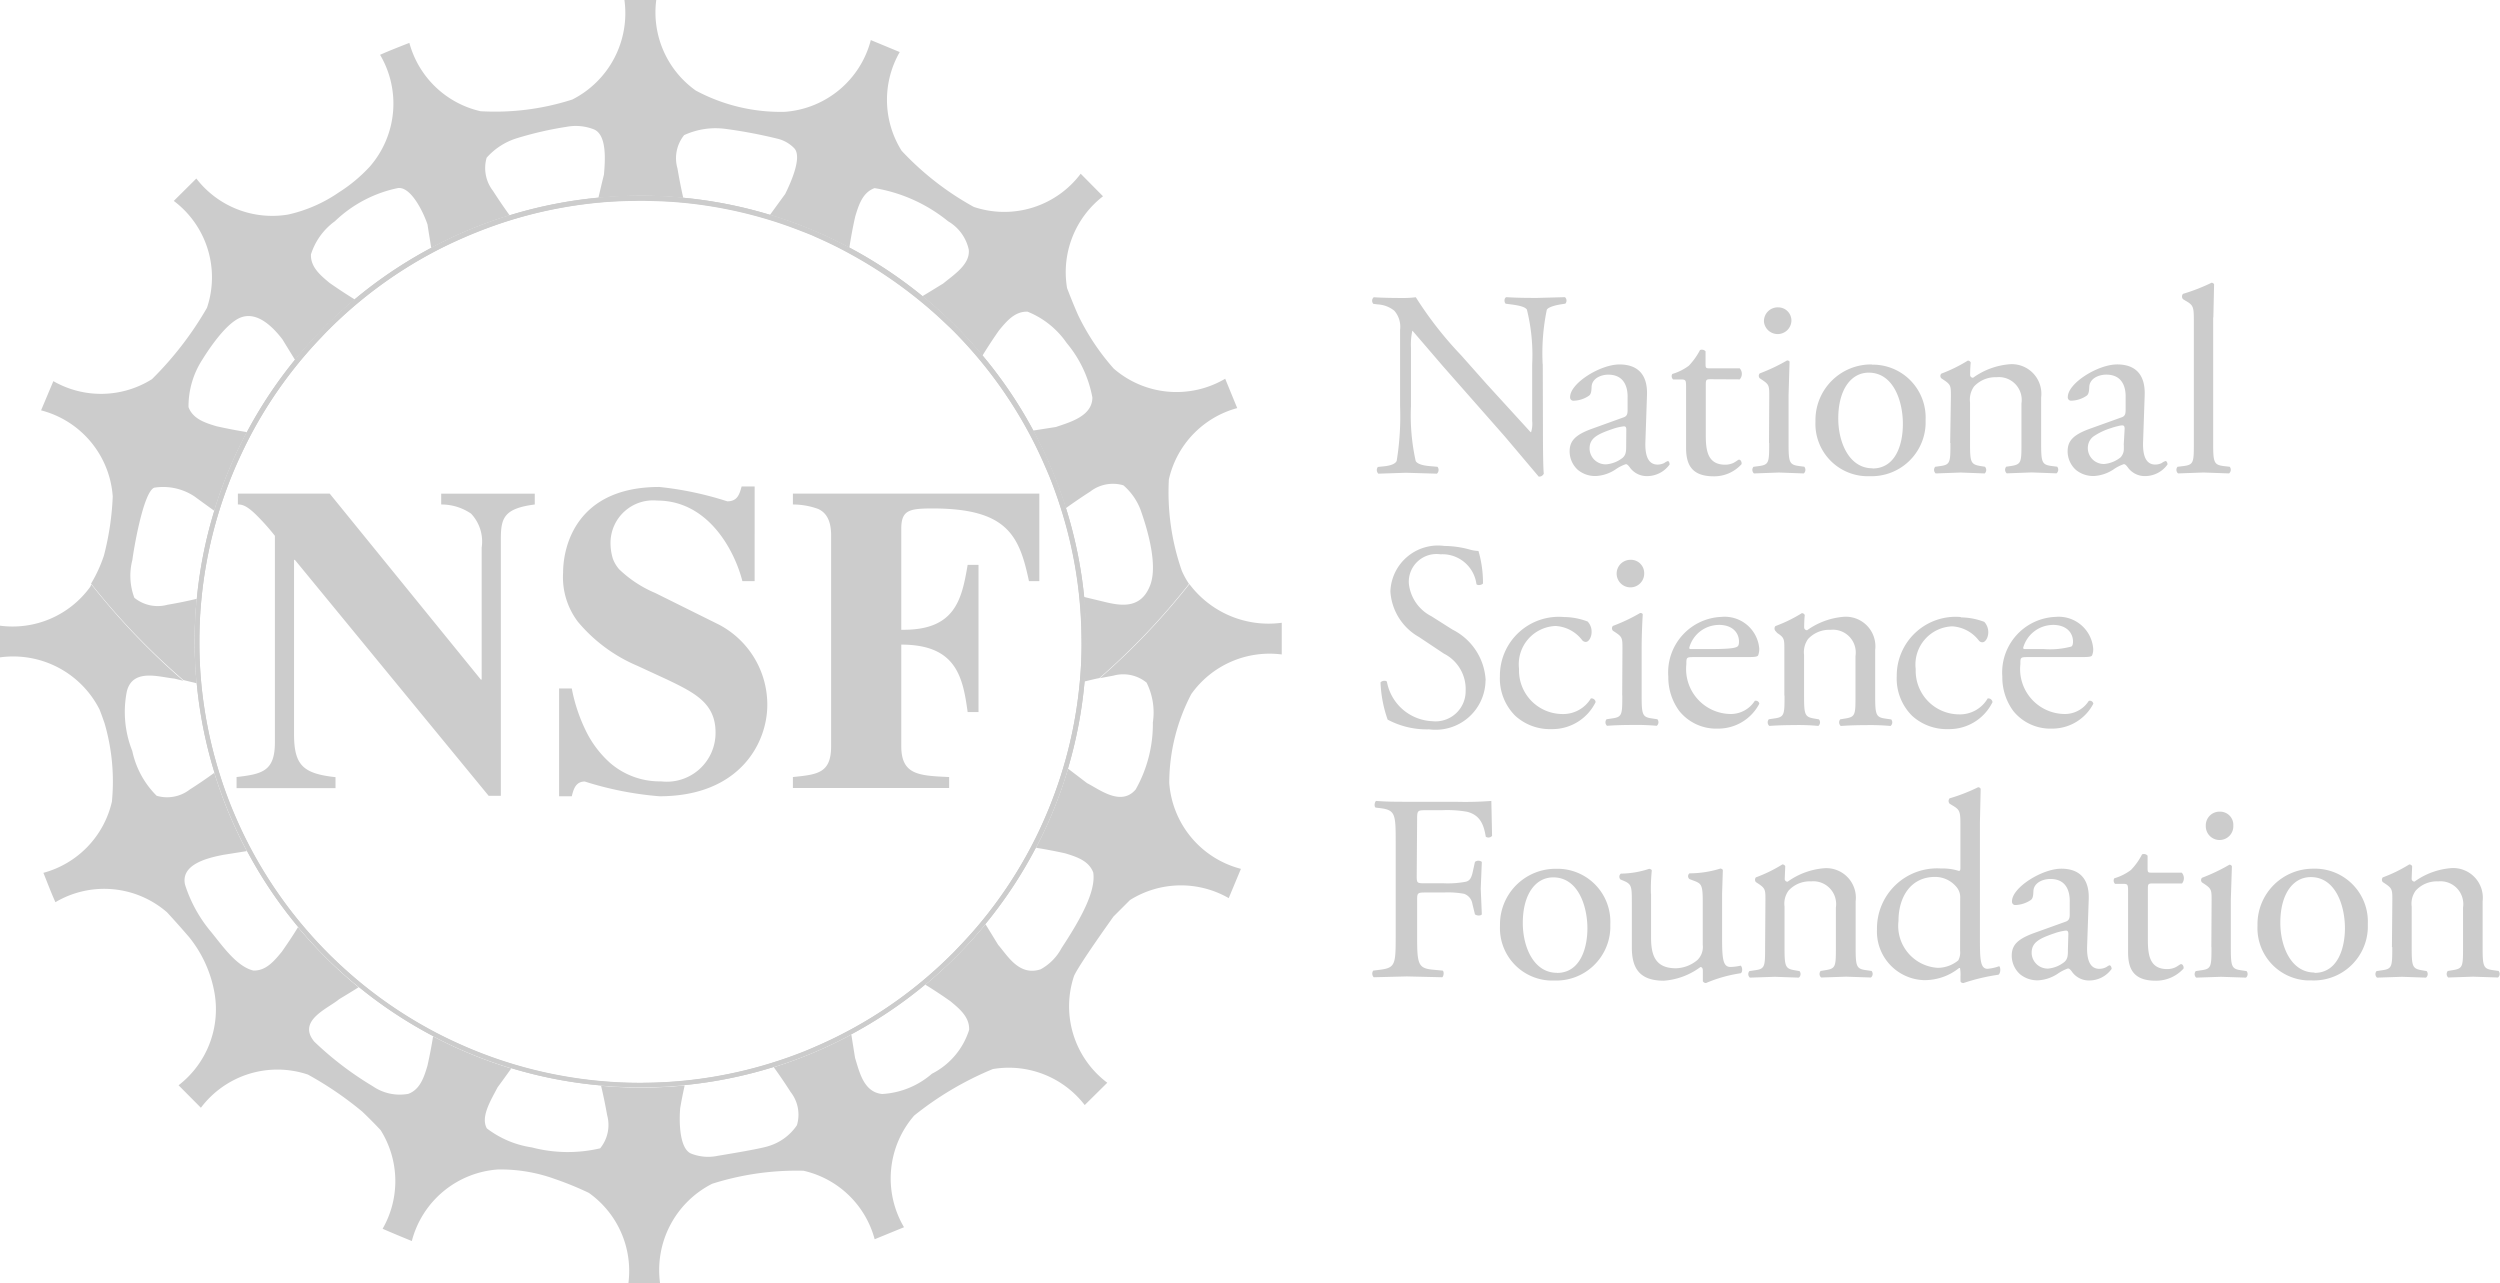 <svg xmlns="http://www.w3.org/2000/svg" width="98.544" height="50.583" viewBox="0 0 98.544 50.583">
  <g id="NSF-simple-logo-desktop" transform="translate(-9.7 -9.72)">
    <path id="Path_61" data-name="Path 61" d="M199.014,78.342a2.321,2.321,0,0,0-2.527,2.328,2.073,2.073,0,0,0,.6,1.56,2.023,2.023,0,0,0,1.429.53,1.9,1.9,0,0,0,1.746-1.063.166.166,0,0,0-.183-.147h-.007a1.268,1.268,0,0,1-1.157.628,1.716,1.716,0,0,1-1.681-1.749v-.039a1.507,1.507,0,0,1,1.439-1.681,1.433,1.433,0,0,1,1.046.553.177.177,0,0,0,.144.075c.128,0,.232-.2.232-.389a.594.594,0,0,0-.157-.415,2.659,2.659,0,0,0-.929-.177m-6.945,3.077c0,.749,0,.853-.4.906l-.219.033a.186.186,0,0,0,.02.262c.327-.023.654-.033.981-.033a8.4,8.4,0,0,1,.951.033.182.182,0,0,0,.023-.258v0l-.186-.033c-.376-.062-.4-.157-.4-.906v-1.6a.893.893,0,0,1,.157-.628,1.14,1.14,0,0,1,.889-.363.9.9,0,0,1,.981,1.033v1.556c0,.749,0,.844-.4.906l-.2.033a.186.186,0,0,0,.02.262c.284-.02.6-.033.981-.033a9.1,9.1,0,0,1,.981.033.183.183,0,0,0,.026-.258l0,0-.232-.033c-.373-.052-.4-.157-.4-.906v-1.8a1.167,1.167,0,0,0-1.22-1.308,2.875,2.875,0,0,0-1.461.53.11.11,0,0,1-.118-.1v-.01a4.855,4.855,0,0,1,.023-.487.125.125,0,0,0-.114-.075,5.7,5.7,0,0,1-1.043.51.148.148,0,0,0,0,.19l.072.082c.281.186.281.239.281.654v1.818Zm-6.055-5.346a.543.543,0,1,0,.523.562v-.02a.525.525,0,0,0-.5-.543h-.02m-.343,5.346c0,.749,0,.853-.4.906l-.219.033a.185.185,0,0,0,.016.258h0c.327-.023.654-.033.981-.033a9.352,9.352,0,0,1,.981.033.182.182,0,0,0,.023-.258v0l-.219-.033c-.376-.052-.4-.157-.4-.906v-1.88c0-.428.02-.929.043-1.308,0-.043-.052-.062-.1-.062a6.885,6.885,0,0,1-1.076.51.141.141,0,0,0,0,.19l.095.062c.281.186.281.239.281.654l-.01,1.834Zm-2.3-3.09a2.32,2.32,0,0,0-2.524,2.328,2.073,2.073,0,0,0,.6,1.56,2.023,2.023,0,0,0,1.429.53,1.9,1.9,0,0,0,1.743-1.063.16.16,0,0,0-.177-.147h-.01a1.276,1.276,0,0,1-1.151.615,1.717,1.717,0,0,1-1.681-1.756v-.033a1.509,1.509,0,0,1,1.442-1.681,1.416,1.416,0,0,1,1.043.553.187.187,0,0,0,.147.075c.124,0,.229-.2.229-.389a.574.574,0,0,0-.157-.415,2.659,2.659,0,0,0-.929-.177m-3.09,2.495a2.373,2.373,0,0,0-1.308-2l-.83-.526a1.64,1.64,0,0,1-.889-1.285,1.092,1.092,0,0,1,1.242-1.157,1.354,1.354,0,0,1,1.422,1.177c.052.065.219.033.258-.029A4.517,4.517,0,0,0,180,75.739a1.506,1.506,0,0,1-.363-.062,3.838,3.838,0,0,0-.981-.137,1.877,1.877,0,0,0-2.128,1.795,2.221,2.221,0,0,0,1.128,1.795l.981.654a1.566,1.566,0,0,1,.857,1.465,1.189,1.189,0,0,1-1.167,1.206,1.012,1.012,0,0,1-.141-.007,1.9,1.9,0,0,1-1.795-1.556c-.043-.062-.2-.043-.252.029a4.97,4.97,0,0,0,.281,1.465,3.274,3.274,0,0,0,1.635.383,1.967,1.967,0,0,0,2.223-1.929m23.776.811a1.116,1.116,0,0,1-.961.513,1.77,1.77,0,0,1-1.733-1.962c0-.262,0-.281.281-.281h1.932c.438,0,.585,0,.615-.072a.593.593,0,0,0,.042-.271,1.365,1.365,0,0,0-1.481-1.242,2.19,2.19,0,0,0-2.1,2.357,2.231,2.231,0,0,0,.438,1.36,1.875,1.875,0,0,0,1.514.687,1.824,1.824,0,0,0,1.635-.981.138.138,0,0,0-.15-.118A.055.055,0,0,0,204.055,81.651Zm-1.419-3c.6,0,.8.366.8.654,0,.134-.033.177-.065.2a3.236,3.236,0,0,1-1.085.1h-.742c-.072,0-.072-.029-.072-.052a1.23,1.23,0,0,1,1.161-.9h0Zm-11.747,3a1.122,1.122,0,0,1-.958.513,1.773,1.773,0,0,1-1.736-1.962c0-.262,0-.281.284-.281h1.932c.435,0,.582,0,.615-.072a.7.7,0,0,0,.042-.271,1.368,1.368,0,0,0-1.484-1.242,2.189,2.189,0,0,0-2.1,2.357,2.231,2.231,0,0,0,.438,1.36,1.866,1.866,0,0,0,1.514.687,1.824,1.824,0,0,0,1.635-.981.14.14,0,0,0-.157-.118.053.053,0,0,0-.029.01h0Zm-1.419-3c.6,0,.8.366.8.654,0,.134-.029.177-.062.2-.085.062-.327.1-1.085.1h-.742c-.072,0-.072-.029-.072-.052a1.218,1.218,0,0,1,1.157-.9h0Z" transform="translate(-112.022 -44.3)" fill="#ccc"/>
    <path id="Path_62" data-name="Path 62" d="M50.757,33.5a17.227,17.227,0,0,1,6.765,1.367,17.939,17.939,0,0,1,5.522,3.724A17.389,17.389,0,1,1,50.757,33.5m0-.193a17.574,17.574,0,1,0,17.57,17.577V50.88A17.572,17.572,0,0,0,50.757,33.31Z" transform="translate(-15.803 -15.877)" fill="#ccc"/>
    <path id="Path_63" data-name="Path 63" d="M139.832,72.683c.6.141,1.386.262,1.739-.687s-.3-2.707-.379-2.943a2.393,2.393,0,0,0-.683-.981,1.457,1.457,0,0,0-1.308.248c-.327.209-.647.425-.961.654a17.657,17.657,0,0,1,.713,3.5c.294.069.589.137.883.213Z" transform="translate(-86.513 -39.219)" fill="none"/>
    <path id="Path_64" data-name="Path 64" d="M72.82,26.813c.046-.553.124-1.569-.4-1.785a1.955,1.955,0,0,0-1.069-.1,13.872,13.872,0,0,0-1.955.448,2.618,2.618,0,0,0-1.2.772,1.47,1.47,0,0,0,.252,1.308c.209.327.425.647.654.961a17.635,17.635,0,0,1,3.5-.693c.072-.3.144-.608.219-.915Z" transform="translate(-39.318 -10.214)" fill="none"/>
    <path id="Path_65" data-name="Path 65" d="M95.546,27.762c.252-.5.677-1.484.35-1.811a1.365,1.365,0,0,0-.631-.363A19.156,19.156,0,0,0,93.2,25.2a2.96,2.96,0,0,0-1.635.245,1.447,1.447,0,0,0-.271,1.308c.065.389.141.778.229,1.164a17.42,17.42,0,0,1,3.426.674C95.147,28.311,95.343,28.036,95.546,27.762Z" transform="translate(-54.893 -10.398)" fill="none"/>
    <path id="Path_66" data-name="Path 66" d="M36.1,48.747c-.327-.425-.958-1.115-1.635-.86s-1.475,1.6-1.527,1.674a3.393,3.393,0,0,0-.533,1.864c.173.468.66.621,1.112.755.4.088.791.163,1.19.229A17.587,17.587,0,0,1,36.6,49.561C36.429,49.289,36.262,49.021,36.1,48.747Z" transform="translate(-15.269 -25.651)" fill="none"/>
    <path id="Path_67" data-name="Path 67" d="M51.772,33.821c-.18-.53-.657-1.491-1.161-1.435a5.058,5.058,0,0,0-2.488,1.308A2.568,2.568,0,0,0,47.179,35c-.02.5.373.827.736,1.125.324.229.654.445.991.651a17.654,17.654,0,0,1,3.015-2.034c-.049-.307-.1-.615-.147-.925Z" transform="translate(-25.224 -15.253)" fill="none"/>
    <path id="Path_68" data-name="Path 68" d="M27.96,68.75a2.23,2.23,0,0,0-1.592-.347c-.435.177-.817,2.488-.86,2.848a2.463,2.463,0,0,0,.078,1.491,1.458,1.458,0,0,0,1.308.275c.389-.069.772-.147,1.154-.235a17.586,17.586,0,0,1,.687-3.466c-.258-.186-.517-.373-.775-.562Z" transform="translate(-10.59 -39.458)" fill="none"/>
    <path id="Path_69" data-name="Path 69" d="M131.067,51.843c.526-.183,1.439-.418,1.435-1.164a4.675,4.675,0,0,0-1.014-2.148,3.418,3.418,0,0,0-1.54-1.233c-.5-.02-.827.373-1.125.736-.229.324-.448.657-.654.994a17.727,17.727,0,0,1,2,2.956c.3-.049.6-.095.9-.141Z" transform="translate(-79.736 -25.292)" fill="none"/>
    <path id="Path_70" data-name="Path 70" d="M115.811,36.139c.422-.35,1.063-.752,1.007-1.331A1.712,1.712,0,0,0,116,33.687a6.2,6.2,0,0,0-2.9-1.308c-.471.173-.621.66-.759,1.108-.092.412-.17.824-.235,1.239a17.782,17.782,0,0,1,2.88,1.916C115.262,36.476,115.536,36.306,115.811,36.139Z" transform="translate(-68.927 -15.247)" fill="none"/>
    <path id="Path_71" data-name="Path 71" d="M128.529,114.993l.461.752c.369.422.824,1.249,1.677.965a2.052,2.052,0,0,0,.824-.837c.759-1.157,1.357-2.236,1.249-2.975-.173-.468-.66-.621-1.108-.759q-.535-.118-1.069-.206a.709.709,0,0,1-.082-.013,17.533,17.533,0,0,1-1.991,3.011l.039.059Z" transform="translate(-79.951 -68.785)" fill="none"/>
    <path id="Path_72" data-name="Path 72" d="M91.665,139.985c-.046.549-.029,1.618.448,1.792a1.825,1.825,0,0,0,.981.092c.046-.01,1.71-.268,2.073-.4a2.063,2.063,0,0,0,1.1-.817,1.445,1.445,0,0,0-.248-1.308c-.209-.333-.432-.657-.664-.978a17.279,17.279,0,0,1-3.511.709c-.065.3-.128.6-.177.9Z" transform="translate(-55.155 -86.587)" fill="none"/>
    <path id="Path_73" data-name="Path 73" d="M112.477,131.314c.17.53.33,1.347,1.069,1.419a3.273,3.273,0,0,0,1.962-.8,2.919,2.919,0,0,0,1.465-1.73c.02-.5-.373-.827-.736-1.125-.324-.229-.654-.445-.991-.654a17.524,17.524,0,0,1-2.916,1.965c.049.307.1.618.147.925Z" transform="translate(-69.075 -79.891)" fill="none"/>
    <path id="Path_74" data-name="Path 74" d="M138.45,94.772l.755.572c.49.248,1.341.929,1.916.248a5.246,5.246,0,0,0,.677-2.642,2.628,2.628,0,0,0-.248-1.569,1.458,1.458,0,0,0-1.308-.275l-.533.1c-.2.043-.4.092-.6.137a17.443,17.443,0,0,1-.654,3.426Z" transform="translate(-86.655 -54.757)" fill="none"/>
    <path id="Path_75" data-name="Path 75" d="M68.646,139.252c-.255.494-.68,1.164-.422,1.618a3.842,3.842,0,0,0,1.772.749,5.594,5.594,0,0,0,2.694.036,1.458,1.458,0,0,0,.275-1.308c-.069-.389-.147-.775-.239-1.157a17.618,17.618,0,0,1-3.541-.68l-.539.745Z" transform="translate(-39.336 -86.682)" fill="none"/>
    <path id="Path_76" data-name="Path 76" d="M48.155,129.168c-.438.369-1.674.844-.981,1.677a12.887,12.887,0,0,0,2.305,1.756,1.873,1.873,0,0,0,1.4.3c.468-.173.621-.66.755-1.112.085-.383.16-.768.222-1.154A17.656,17.656,0,0,1,48.92,128.7C48.665,128.857,48.41,129.014,48.155,129.168Z" transform="translate(-25.083 -80.079)" fill="none"/>
    <path id="Path_77" data-name="Path 77" d="M33.5,112.414c-.628.121-1.71.373-1.53,1.18a5.465,5.465,0,0,0,1.036,1.873c.448.549,1,1.35,1.654,1.511.5.02.824-.373,1.121-.736.222-.317.438-.641.641-.971a17.59,17.59,0,0,1-2.017-3C34.1,112.319,33.8,112.368,33.5,112.414Z" transform="translate(-14.975 -69.021)" fill="none"/>
    <path id="Path_78" data-name="Path 78" d="M56.588,80.12h0a27.321,27.321,0,0,1-3.534,3.714l.533-.1a1.458,1.458,0,0,1,1.308.275,2.628,2.628,0,0,1,.248,1.569,5.246,5.246,0,0,1-.677,2.642c-.575.68-1.426,0-1.916-.248L51.8,87.4a17.456,17.456,0,0,1-1.265,3.119.711.711,0,0,1,.082.013q.535.088,1.069.206c.448.137.935.291,1.108.759.108.739-.49,1.818-1.249,2.975a2.052,2.052,0,0,1-.824.837c-.853.284-1.308-.543-1.677-.965l-.461-.752-.039-.059a17.943,17.943,0,0,1-2.37,2.383c.337.206.667.425.991.654.363.3.755.624.736,1.125a2.919,2.919,0,0,1-1.465,1.73,3.273,3.273,0,0,1-1.962.8c-.739-.072-.9-.889-1.069-1.419-.049-.311-.1-.618-.147-.925a17.521,17.521,0,0,1-3.057,1.288c.229.317.451.644.664.978a1.445,1.445,0,0,1,.248,1.308,2.063,2.063,0,0,1-1.1.817c-.363.128-2.027.386-2.073.4a1.825,1.825,0,0,1-.981-.092c-.477-.173-.494-1.242-.448-1.792.049-.3.111-.6.177-.9-.572.056-1.151.085-1.739.085-.523,0-1.043-.026-1.556-.072.092.383.17.768.239,1.157a1.458,1.458,0,0,1-.275,1.308,5.594,5.594,0,0,1-2.694-.036,3.842,3.842,0,0,1-1.772-.749c-.258-.454.167-1.125.422-1.618q.275-.373.539-.745a17.562,17.562,0,0,1-3.08-1.265c-.062.386-.137.772-.222,1.154-.134.451-.288.938-.755,1.112a1.873,1.873,0,0,1-1.4-.3,12.887,12.887,0,0,1-2.305-1.756c-.693-.834.543-1.308.981-1.677.258-.154.513-.311.765-.468a17.774,17.774,0,0,1-2.39-2.367c-.2.33-.419.654-.641.971-.3.363-.624.755-1.121.736-.654-.16-1.206-.961-1.654-1.511a5.465,5.465,0,0,1-1.036-1.873c-.18-.808.9-1.059,1.53-1.18.3-.046.6-.095.906-.144a17.539,17.539,0,0,1-1.282-3.086c-.314.229-.634.448-.965.657a1.457,1.457,0,0,1-1.308.248,3.508,3.508,0,0,1-.961-1.766,4.155,4.155,0,0,1-.213-2.354c.235-.925,1.308-.549,1.867-.5l.36.088a27.717,27.717,0,0,1-3.629-3.8l-.039.092A3.773,3.773,0,0,1,9.7,81.765v1.249a3.813,3.813,0,0,1,3.923,2.053c.072.183.137.366.2.549a8.191,8.191,0,0,1,.288,3.086,3.781,3.781,0,0,1-2.7,2.805c.154.383.327.84.474,1.157a3.776,3.776,0,0,1,4.4.4q.451.49.873.981a4.832,4.832,0,0,1,1,2.21,3.781,3.781,0,0,1-1.419,3.626l.88.886a3.774,3.774,0,0,1,4.218-1.308,13.534,13.534,0,0,1,2.148,1.465c.255.245.5.49.719.726a3.774,3.774,0,0,1,.078,3.887c.379.167.834.353,1.151.484A3.78,3.78,0,0,1,29.33,103.2a6.278,6.278,0,0,1,2.236.373,12.589,12.589,0,0,1,1.344.549,3.772,3.772,0,0,1,1.56,3.564h1.249a3.813,3.813,0,0,1,2.053-3.923,10.987,10.987,0,0,1,3.6-.513,3.765,3.765,0,0,1,2.805,2.7l1.157-.474a3.781,3.781,0,0,1,.4-4.4,12.654,12.654,0,0,1,3.1-1.834,3.775,3.775,0,0,1,3.623,1.419l.889-.88a3.766,3.766,0,0,1-1.308-4.214c.206-.458,1.465-2.21,1.55-2.334l.654-.654a3.779,3.779,0,0,1,3.891-.075l.481-1.154a3.78,3.78,0,0,1-2.825-3.391,7.581,7.581,0,0,1,.87-3.5,3.782,3.782,0,0,1,3.564-1.56V81.65a3.9,3.9,0,0,1-3.636-1.52Z" transform="translate(0 -47.382)" fill="#ccc" style="isolation: isolate"/>
    <path id="Path_79" data-name="Path 79" d="M20.79,33.323c-.383.092-.768.17-1.154.235a1.458,1.458,0,0,1-1.308-.275,2.463,2.463,0,0,1-.078-1.491c.043-.36.425-2.671.86-2.848a2.23,2.23,0,0,1,1.592.347c.258.19.517.376.775.562a17.445,17.445,0,0,1,1.288-3.1c-.4-.065-.794-.141-1.19-.229-.451-.134-.938-.288-1.112-.755A3.393,3.393,0,0,1,21,23.907c.052-.075.85-1.419,1.527-1.674s1.308.435,1.635.86l.5.814a17.82,17.82,0,0,1,2.354-2.383c-.337-.206-.667-.425-.991-.651-.363-.3-.755-.628-.736-1.125a2.568,2.568,0,0,1,.945-1.308,5.058,5.058,0,0,1,2.488-1.308c.5-.056.981.906,1.161,1.435.046.311.1.618.147.925a17.238,17.238,0,0,1,3.09-1.285c-.226-.314-.445-.634-.654-.961a1.47,1.47,0,0,1-.252-1.308,2.618,2.618,0,0,1,1.2-.772,13.872,13.872,0,0,1,1.955-.448,1.955,1.955,0,0,1,1.069.1c.526.216.448,1.233.4,1.785-.075.3-.147.611-.219.915.549-.052,1.108-.082,1.671-.082s1.121.029,1.674.082c-.088-.386-.163-.775-.229-1.164A1.447,1.447,0,0,1,40,15.046a2.96,2.96,0,0,1,1.635-.245,19.156,19.156,0,0,1,2.066.392,1.365,1.365,0,0,1,.631.363c.327.327-.1,1.308-.35,1.811-.2.275-.4.549-.6.824a17.4,17.4,0,0,1,3.129,1.291c.065-.415.141-.83.235-1.239.137-.448.288-.935.759-1.108a6.2,6.2,0,0,1,2.9,1.308,1.712,1.712,0,0,1,.814,1.121c.056.579-.585.981-1.007,1.331-.275.167-.546.337-.821.5a17.41,17.41,0,0,1,2.367,2.341c.209-.337.425-.67.654-.994.3-.363.624-.755,1.125-.736a3.418,3.418,0,0,1,1.54,1.233,4.674,4.674,0,0,1,1.014,2.148c0,.745-.909.981-1.435,1.164-.3.046-.6.095-.9.141a17.41,17.41,0,0,1,1.288,3.06c.314-.226.634-.445.961-.654a1.457,1.457,0,0,1,1.308-.248,2.393,2.393,0,0,1,.683.981c.078.235.732,1.994.379,2.943s-1.135.827-1.739.687c-.294-.072-.589-.141-.883-.213.056.575.088,1.161.088,1.752v.007c0,.533-.029,1.059-.075,1.579.2-.046.4-.1.6-.137a27.32,27.32,0,0,0,3.534-3.714,3.18,3.18,0,0,1-.284-.517,9.4,9.4,0,0,1-.51-3.6,3.77,3.77,0,0,1,2.694-2.812l-.474-1.157a3.776,3.776,0,0,1-4.394-.4,9.2,9.2,0,0,1-1.4-2.1c-.163-.369-.307-.729-.438-1.069a3.78,3.78,0,0,1,1.416-3.623l-.88-.889a3.769,3.769,0,0,1-4.214,1.308,11.435,11.435,0,0,1-2.844-2.213,3.779,3.779,0,0,1-.075-3.891L47.358,11.3a3.787,3.787,0,0,1-3.391,2.828,7.071,7.071,0,0,1-3.511-.84A3.78,3.78,0,0,1,38.9,9.72H37.645a3.813,3.813,0,0,1-2.053,3.923,9.933,9.933,0,0,1-3.619.461,3.777,3.777,0,0,1-2.805-2.694c-.383.15-.837.327-1.154.471a3.781,3.781,0,0,1-.4,4.4A6.036,6.036,0,0,1,26.394,17.3a5.709,5.709,0,0,1-2,.876,3.775,3.775,0,0,1-3.623-1.419l-.889.883a3.764,3.764,0,0,1,1.308,4.214,13.285,13.285,0,0,1-2.168,2.812,3.774,3.774,0,0,1-3.887.078l-.484,1.151a3.78,3.78,0,0,1,2.825,3.394,11,11,0,0,1-.347,2.328,5.561,5.561,0,0,1-.507,1.108,27.764,27.764,0,0,0,3.636,3.8l.523.128c-.049-.543-.078-1.092-.078-1.648s.029-1.128.082-1.681Z" transform="translate(-3.332)" fill="#ccc"/>
    <path id="Path_80" data-name="Path 80" d="M68.239,49.128a17.594,17.594,0,0,0-6.372-11.855,17.782,17.782,0,0,0-2.88-1.916,17.451,17.451,0,0,0-6.555-1.965c-.553-.052-1.108-.082-1.674-.082s-1.121.029-1.671.082A17.44,17.44,0,0,0,42.5,35.37,17.532,17.532,0,0,0,33.262,49.2c-.052.553-.082,1.115-.082,1.681s.029,1.105.078,1.648A17.58,17.58,0,0,0,45.65,67.7a17.351,17.351,0,0,0,3.541.68c.513.046,1.03.072,1.556.072.585,0,1.167-.029,1.739-.085A17.6,17.6,0,0,0,56,67.656a17.274,17.274,0,0,0,3.057-1.288,17.642,17.642,0,0,0,5.287-4.348,17.725,17.725,0,0,0,1.991-3.011,17.442,17.442,0,0,0,1.919-6.546c.046-.52.075-1.046.075-1.579v-.007a17.278,17.278,0,0,0-.088-1.752Zm-.177,3.381a17.414,17.414,0,0,1-.621,3.263c-.137.468-.294.932-.471,1.386-.059.157-.121.311-.186.464-.193.461-.4.915-.638,1.36a17.231,17.231,0,0,1-1.906,2.88c-.3.369-.624.726-.961,1.076-.078.082-.154.167-.232.245-.043.043-.085.078-.124.121q-.539.53-1.115,1.007a17.235,17.235,0,0,1-2.782,1.877c-.425.229-.857.441-1.295.631-.15.065-.3.134-.454.2-.458.186-.925.347-1.4.494a17.434,17.434,0,0,1-3.358.683c-.461.046-.925.072-1.39.082-.16,0-.324.007-.484.007-.5,0-1-.026-1.5-.072a17.417,17.417,0,0,1-3.387-.654c-.454-.137-.906-.294-1.35-.468-.15-.059-.3-.121-.448-.183-.461-.2-.919-.409-1.367-.647a17.412,17.412,0,0,1-2.8-1.857q-.564-.461-1.1-.978c-.082-.078-.163-.15-.242-.232-.029-.029-.059-.062-.088-.092-.363-.366-.7-.745-1.027-1.135a17.3,17.3,0,0,1-1.929-2.871c-.229-.425-.435-.86-.624-1.3-.062-.141-.124-.284-.18-.425-.19-.474-.356-.955-.5-1.439a17.66,17.66,0,0,1-.664-3.355c-.046-.477-.069-.955-.075-1.435v-.471c.007-.507.033-1.014.085-1.517a17.373,17.373,0,0,1,.657-3.3c.137-.454.294-.9.468-1.344.069-.173.141-.343.213-.513.2-.451.409-.893.641-1.331a17.084,17.084,0,0,1,1.8-2.707q.446-.549.948-1.069c.092-.095.177-.193.271-.284.033-.033.069-.065.1-.1.356-.35.723-.683,1.105-1a17.309,17.309,0,0,1,2.871-1.932c.419-.226.85-.428,1.288-.618.163-.072.33-.141.5-.209.461-.183.925-.35,1.4-.494a17.26,17.26,0,0,1,3.325-.66c.468-.046.935-.069,1.409-.075.1,0,.206-.007.311-.007.082,0,.163,0,.245.007.494.007.987.029,1.478.078a17.243,17.243,0,0,1,3.256.644c.448.134.889.288,1.324.458.154.059.307.118.458.18l.15.069c.438.193.87.4,1.288.631a18.045,18.045,0,0,1,2.727,1.815c.363.294.716.6,1.056.925.1.095.2.186.3.284.033.033.065.069.1.1q.525.535.994,1.1a17.283,17.283,0,0,1,1.9,2.812c.232.425.441.86.634,1.3.062.141.124.281.183.422.193.471.36.951.51,1.435a17.351,17.351,0,0,1,.68,3.325c.049.477.078.958.088,1.439,0,.167.007.33.007.5,0,.5-.026,1-.072,1.494Z" transform="translate(-15.803 -15.877)" fill="#ccc"/>
    <path id="Path_81" data-name="Path 81" d="M38.22,79.823c1.03-.118,1.511-.239,1.511-1.373V70.315a8.872,8.872,0,0,0-.759-.847c-.379-.366-.553-.389-.7-.389v-.428h3.619l5.957,7.33h.033v-5.2a1.6,1.6,0,0,0-.418-1.341,2.072,2.072,0,0,0-1.177-.36v-.428h3.688v.428c-1.233.157-1.337.549-1.337,1.373V80.562h-.481l-7.638-9.3h-.033v6.866c0,1.236.36,1.56,1.635,1.7v.432h-3.9ZM58.158,72.1c-.307-1.2-1.337-3.175-3.361-3.175a1.679,1.679,0,0,0-1.837,1.635,2.108,2.108,0,0,0,.092.654,1.327,1.327,0,0,0,.248.419,4.669,4.669,0,0,0,1.429.938l2.521,1.252a3.561,3.561,0,0,1,1.89,3.158c0,1.511-1.1,3.6-4.25,3.6A13.141,13.141,0,0,1,51.946,80c-.36,0-.445.307-.513.582h-.5v-4.25h.5a6.572,6.572,0,0,0,.539,1.635,4.1,4.1,0,0,0,.981,1.308,2.989,2.989,0,0,0,2,.719A1.922,1.922,0,0,0,57.1,78.067c0-1.151-.808-1.56-1.922-2.093l-1.154-.533a6.214,6.214,0,0,1-2.348-1.736,2.909,2.909,0,0,1-.585-1.939c0-1.046.53-3.377,3.793-3.377a13.118,13.118,0,0,1,2.678.566c.392,0,.477-.258.566-.585h.513V72.1h-.481Zm1.991-3.449h9.714V72.1h-.409c-.379-1.785-.844-2.864-3.8-2.864-.925,0-1.233.069-1.233.8v3.982c2.125.036,2.383-1.184,2.616-2.557h.428v5.8h-.428c-.19-1.406-.464-2.658-2.616-2.658v4c0,1.135.687,1.167,1.887,1.22v.432H60.149v-.432c.981-.1,1.507-.154,1.507-1.22V70.3c0-.6-.2-.9-.507-1.043a2.906,2.906,0,0,0-1-.177Z" transform="translate(-19.195 -39.474)" fill="#ccc"/>
    <path id="Path_82" data-name="Path 82" d="M208.274,45.179l.029-1.308a.111.111,0,0,0-.1-.062,7.349,7.349,0,0,1-1.125.438.159.159,0,0,0,0,.209l.1.062c.327.186.327.252.327.866v4.741c0,.752,0,.857-.4.909l-.242.029a.186.186,0,0,0,.02.262h0l1-.036,1.01.036a.187.187,0,0,0,.026-.262h0l-.252-.029c-.376-.052-.4-.157-.4-.909V45.179Zm-10.364,4.947c0,.752,0,.857-.4.909l-.2.029a.186.186,0,0,0,.02.262h0l.981-.036.951.036a.187.187,0,0,0,.007-.265h0l-.186-.029c-.376-.065-.4-.157-.4-.909v-1.6a.885.885,0,0,1,.157-.624,1.154,1.154,0,0,1,.889-.366.9.9,0,0,1,.981,1.033v1.556c0,.752,0,.844-.4.909l-.2.029a.186.186,0,0,0,.02.262h0l.981-.036.981.036a.187.187,0,0,0,.026-.262h0l-.232-.029c-.376-.052-.4-.157-.4-.909V48.328a1.167,1.167,0,0,0-1.22-1.308,2.85,2.85,0,0,0-1.461.533.11.11,0,0,1-.118-.1v-.013a4.855,4.855,0,0,1,.023-.487.125.125,0,0,0-.114-.075,5.937,5.937,0,0,1-1.043.513.13.13,0,0,0,0,.186l.092.062c.284.19.284.239.284.654l-.029,1.834Zm-6.788-5.346a.542.542,0,0,0-.562.523v.043a.543.543,0,0,0,1.082-.023.52.52,0,0,0-.5-.543h-.023m-.353,5.346c0,.752,0,.857-.4.909l-.219.029a.186.186,0,0,0,.02.262h0l.981-.036.981.036a.19.19,0,0,0,.02-.265l-.219-.029c-.376-.052-.4-.157-.4-.909v-1.88l.039-1.308c0-.043-.049-.062-.1-.062a7.193,7.193,0,0,1-1.076.51.141.141,0,0,0,0,.19l.092.062c.284.19.284.239.284.654l-.01,1.834Zm-1.161-2.508a.325.325,0,0,0,0-.435h-1.161c-.177,0-.186,0-.186-.2v-.471a.192.192,0,0,0-.219-.049,2.729,2.729,0,0,1-.438.615,2.047,2.047,0,0,1-.654.327.17.17,0,0,0,.033.216h.291c.209,0,.219.023.219.3v2.393c0,.624.19,1.125,1.085,1.125a1.449,1.449,0,0,0,1.1-.477c.02-.062-.023-.18-.1-.18-.033,0-.167.118-.262.147a.753.753,0,0,1-.281.052c-.69,0-.765-.553-.765-1.161V47.864c0-.219,0-.252.19-.252Zm-7.768-.6A8.454,8.454,0,0,1,182,44.875c.043-.085.252-.167.585-.219l.147-.023a.181.181,0,0,0-.016-.255.01.01,0,0,1-.007,0l-1.076.029c-.4,0-.749,0-1.229-.029-.085.029-.095.2-.023.258l.18.023c.415.052.585.114.654.206a7.468,7.468,0,0,1,.209,2.161V49.26a1.1,1.1,0,0,1-.043.438h-.02l-1.726-1.89-1.01-1.138a14.625,14.625,0,0,1-1.788-2.289,3.858,3.858,0,0,1-.477.029c-.186,0-.742,0-1.18-.029a.177.177,0,0,0-.023.252.01.01,0,0,0,0,.007l.177.023a1.138,1.138,0,0,1,.654.248.956.956,0,0,1,.229.752v3.018a10.953,10.953,0,0,1-.134,2.151c-.052.114-.219.177-.461.209l-.281.029a.2.2,0,0,0,.02.265l1.085-.036,1.223.036a.2.2,0,0,0,.023-.271l-.327-.029c-.262-.023-.471-.085-.533-.2a8.272,8.272,0,0,1-.186-2.161V46.386a2.631,2.631,0,0,1,.052-.68h.013l1.21,1.409,2.426,2.756,1.334,1.579a.193.193,0,0,0,.2-.118c-.033-.271-.033-1.514-.033-1.824l-.007-2.485Zm4.927,3.825a.409.409,0,0,0-.134.072.6.6,0,0,1-.262.062c-.409,0-.5-.428-.481-.909l.062-1.818c.033-.781-.327-1.22-1.085-1.22s-1.945.739-1.945,1.285a.129.129,0,0,0,.114.144h.033a1.114,1.114,0,0,0,.6-.2c.082-.062.095-.19.1-.356.02-.327.376-.471.654-.471.654,0,.775.523.765.909v.481c0,.157-.02.252-.177.3l-1.242.448c-.654.239-.866.481-.866.889a.986.986,0,0,0,.327.729,1.072,1.072,0,0,0,.729.239,1.547,1.547,0,0,0,.752-.258,1.61,1.61,0,0,1,.409-.209c.062,0,.124.085.167.144a.821.821,0,0,0,.677.327,1.092,1.092,0,0,0,.88-.458c0-.075-.033-.137-.075-.137h0Zm-1.635-.628c0,.219,0,.366-.134.49a1.2,1.2,0,0,1-.654.262.631.631,0,0,1-.654-.6v-.026c0-.405.3-.562.919-.772a2.1,2.1,0,0,1,.428-.1c.062,0,.1.02.1.134Zm9.684-3.185a2.192,2.192,0,0,0-2.223,2.164v.092a2.064,2.064,0,0,0,1.975,2.148h.167a2.13,2.13,0,0,0,2.2-2.053V49.2a2.085,2.085,0,0,0-2-2.161h-.118Zm.023,4.093c-.919,0-1.347-1.023-1.347-1.962,0-1.148.51-1.808,1.2-1.808.981,0,1.347,1.131,1.347,2.017C196.039,50.169,195.758,51.13,194.839,51.13Zm11.545-.281a.37.37,0,0,0-.137.072.6.6,0,0,1-.258.062c-.409,0-.5-.428-.481-.909l.062-1.818c.029-.781-.327-1.22-1.085-1.22s-1.945.739-1.945,1.285a.129.129,0,0,0,.114.144h.033a1.114,1.114,0,0,0,.6-.2c.082-.062.092-.19.1-.356.023-.327.379-.471.67-.471.654,0,.775.523.762.909v.481c0,.157-.02.252-.177.3l-1.246.448c-.654.239-.863.481-.863.889a.986.986,0,0,0,.327.729,1.072,1.072,0,0,0,.729.239,1.547,1.547,0,0,0,.752-.258,1.611,1.611,0,0,1,.409-.209c.062,0,.124.085.167.144a.821.821,0,0,0,.677.327,1.086,1.086,0,0,0,.876-.458c0-.075-.039-.137-.082-.137h0Zm-1.635-.628v.15a.483.483,0,0,1-.128.327,1.2,1.2,0,0,1-.638.262.63.63,0,0,1-.654-.608v-.02a.6.6,0,0,1,.059-.262.555.555,0,0,1,.17-.2,2.589,2.589,0,0,1,.693-.327,2.393,2.393,0,0,1,.262-.075.744.744,0,0,1,.167-.029c.062,0,.1.02.1.134l-.036.647ZM215.326,70c0,.752,0,.857-.4.909l-.219.033a.182.182,0,0,0,.02.258l0,0,.981-.033.948.033a.183.183,0,0,0,.026-.258l0,0-.19-.033c-.376-.062-.4-.157-.4-.909v-1.6a.873.873,0,0,1,.157-.628,1.125,1.125,0,0,1,.886-.366.9.9,0,0,1,.981,1.033v1.556c0,.752,0,.847-.4.909l-.2.033a.185.185,0,0,0,.016.258h0l.981-.033.981.033a.182.182,0,0,0,.023-.258v0l-.229-.033c-.376-.052-.4-.157-.4-.909V68.19a1.17,1.17,0,0,0-1.223-1.308,2.85,2.85,0,0,0-1.461.533.112.112,0,0,1-.114-.108V67.3l.02-.49a.117.117,0,0,0-.114-.072,5.7,5.7,0,0,1-1.043.51.144.144,0,0,0,0,.186l.095.062c.281.19.281.242.281.654l-.016,1.841Zm-6.788-5.342a.54.54,0,0,0-.562.517v.046a.543.543,0,1,0,1.085-.02h0a.52.52,0,0,0-.5-.543h-.026M208.2,70c0,.752,0,.857-.4.909l-.219.033a.185.185,0,0,0,.016.258h0l.981-.033.981.033a.182.182,0,0,0,.023-.258v0l-.219-.033c-.376-.052-.4-.157-.4-.909v-1.88l.042-1.308a.1.1,0,0,0-.1-.062,7.21,7.21,0,0,1-1.076.513.13.13,0,0,0,0,.186l.095.062c.281.19.281.242.281.654l-.01,1.834Zm-1.171-2.5a.329.329,0,0,0,0-.438h-1.161c-.177,0-.186,0-.186-.2v-.468a.192.192,0,0,0-.219-.052,2.537,2.537,0,0,1-.438.615,2.047,2.047,0,0,1-.654.327.174.174,0,0,0,.029.219h.294c.209,0,.219.02.219.3v2.393c0,.628.186,1.125,1.085,1.125a1.458,1.458,0,0,0,1.1-.477c.02-.062-.023-.177-.1-.177-.033,0-.167.114-.262.144a.753.753,0,0,1-.281.052c-.69,0-.762-.553-.762-1.157V67.736c0-.219,0-.248.186-.248h1.157ZM190.605,70c0,.752,0,.857-.4.909l-.219.033a.182.182,0,0,0,.02.258l0,0,.981-.033.948.033a.183.183,0,0,0,.026-.258l0,0-.19-.033c-.376-.062-.4-.157-.4-.909v-1.6a.873.873,0,0,1,.157-.628,1.125,1.125,0,0,1,.886-.366.9.9,0,0,1,.981,1.033v1.556c0,.752,0,.847-.4.909l-.2.033a.182.182,0,0,0,.02.258l0,0,.981-.033.981.033a.183.183,0,0,0,.026-.258l0,0-.229-.033c-.376-.052-.4-.157-.4-.909V68.194a1.167,1.167,0,0,0-1.22-1.308,2.85,2.85,0,0,0-1.461.533.109.109,0,0,1-.114-.1V67.3l.02-.49a.117.117,0,0,0-.114-.072,5.7,5.7,0,0,1-1.043.51.144.144,0,0,0,0,.186l.095.062c.281.19.281.242.281.654L190.605,70Zm-4.5-2.106a7.014,7.014,0,0,1,.033-.909c0-.043-.043-.062-.1-.075a3.615,3.615,0,0,1-1.118.19.153.153,0,0,0-.026.219.047.047,0,0,0,.007.01l.124.052c.327.137.327.229.327.889v1.743c0,.844.327,1.308,1.262,1.308a2.743,2.743,0,0,0,1.442-.539c.062,0,.095.052.095.147v.412a.14.14,0,0,0,.124.072,5.526,5.526,0,0,1,1.367-.386c.085-.039.072-.248,0-.3a1.887,1.887,0,0,1-.405.052c-.294,0-.327-.327-.327-1.138V67.883l.029-.909c0-.042-.039-.062-.092-.075a4.082,4.082,0,0,1-1.223.19.145.145,0,0,0-.026.2.1.1,0,0,0,.026.026l.137.052c.327.124.386.147.386.824v1.713a.718.718,0,0,1-.209.6,1.365,1.365,0,0,1-.847.327c-.791,0-.981-.481-.981-1.2V67.89Zm-9.217-2.874c0-.4,0-.419.327-.419h.634a4.569,4.569,0,0,1,1.014.062c.523.137.654.523.732.981a.184.184,0,0,0,.248-.033l-.029-1.376a13.5,13.5,0,0,1-1.409.033h-1.922c-.415,0-.772,0-1.21-.033-.062.033-.085.219-.023.262l.17.02c.6.075.624.219.624,1.308v3.757c0,1.1-.02,1.233-.624,1.308l-.262.033a.207.207,0,0,0,.02.262l1.308-.033,1.39.033c.062-.033.082-.222.02-.262l-.353-.033c-.618-.052-.654-.209-.654-1.308V68.125c0-.271.029-.281.343-.281h.709a3.494,3.494,0,0,1,.8.052.5.5,0,0,1,.327.4l.1.409c.075.062.232.062.271,0l-.043-1.014.043-1.053a.221.221,0,0,0-.271,0l-.092.418c-.062.271-.147.327-.262.363a3.868,3.868,0,0,1-.889.062h-.709c-.327,0-.343,0-.343-.281Zm5.49,1.89a2.192,2.192,0,0,0-2.223,2.164v.092a2.064,2.064,0,0,0,1.975,2.148h.167a2.133,2.133,0,0,0,2.207-2.057v-.186a2.086,2.086,0,0,0-2.008-2.161h-.114Zm.023,4.1c-.919,0-1.347-1.023-1.347-1.962,0-1.148.51-1.8,1.2-1.8.981,0,1.347,1.128,1.347,2.014,0,.772-.281,1.752-1.2,1.752Zm17.423-.258a1.771,1.771,0,0,1-.451.1c-.291,0-.3-.386-.3-1.21V65.065l.029-1.308a.117.117,0,0,0-.1-.062,7.025,7.025,0,0,1-1.125.438.159.159,0,0,0,0,.209l.1.062c.327.19.327.252.327.866v1.576c0,.085,0,.147-.062.147a2.116,2.116,0,0,0-.7-.095,2.369,2.369,0,0,0-2.527,2.4,1.915,1.915,0,0,0,1.828,2h.1a2.168,2.168,0,0,0,1.308-.477h.036a1.375,1.375,0,0,1,.02.327v.183c0,.052.052.082.118.082a7.663,7.663,0,0,1,1.376-.327c.1-.062.092-.32.02-.34Zm-1.533-.618a.656.656,0,0,1-.072.386,1.287,1.287,0,0,1-.8.294,1.658,1.658,0,0,1-1.556-1.851c0-.951.49-1.733,1.439-1.733a1.092,1.092,0,0,1,.879.438.621.621,0,0,1,.114.4Zm5.885.585c-.029,0-.082.043-.134.072a.6.6,0,0,1-.262.062c-.405,0-.5-.425-.481-.909l.062-1.815c.033-.785-.327-1.223-1.082-1.223s-1.942.742-1.942,1.285a.132.132,0,0,0,.111.147h.033a1.146,1.146,0,0,0,.6-.2c.085-.062.095-.19.1-.356.02-.327.376-.471.67-.471.654,0,.772.523.762.912V68.7c0,.157-.023.252-.177.3l-1.246.448c-.654.242-.863.481-.863.889a.986.986,0,0,0,.327.729,1.081,1.081,0,0,0,.732.239,1.559,1.559,0,0,0,.752-.258,1.7,1.7,0,0,1,.405-.209c.065,0,.128.085.17.147a.821.821,0,0,0,.677.327,1.086,1.086,0,0,0,.876-.458c-.007-.078-.039-.141-.092-.141h0Zm-1.635-.628c0,.219,0,.366-.137.49a1.2,1.2,0,0,1-.638.262.631.631,0,0,1-.654-.6v-.023c0-.409.3-.566.919-.775a2.1,2.1,0,0,1,.428-.1c.062,0,.1.023.1.137Zm9.7-3.185a2.19,2.19,0,0,0-2.227,2.161v.095a2.064,2.064,0,0,0,1.975,2.148h.167a2.133,2.133,0,0,0,2.207-2.057v-.186a2.086,2.086,0,0,0-2.007-2.161h-.111Zm.02,4.093c-.919,0-1.347-1.023-1.347-1.962,0-1.148.51-1.8,1.2-1.8.981,0,1.347,1.128,1.347,2.014,0,.781-.281,1.762-1.2,1.762Z" transform="translate(-111.329 -22.944)" fill="#ccc"/>
  </g>
</svg>
